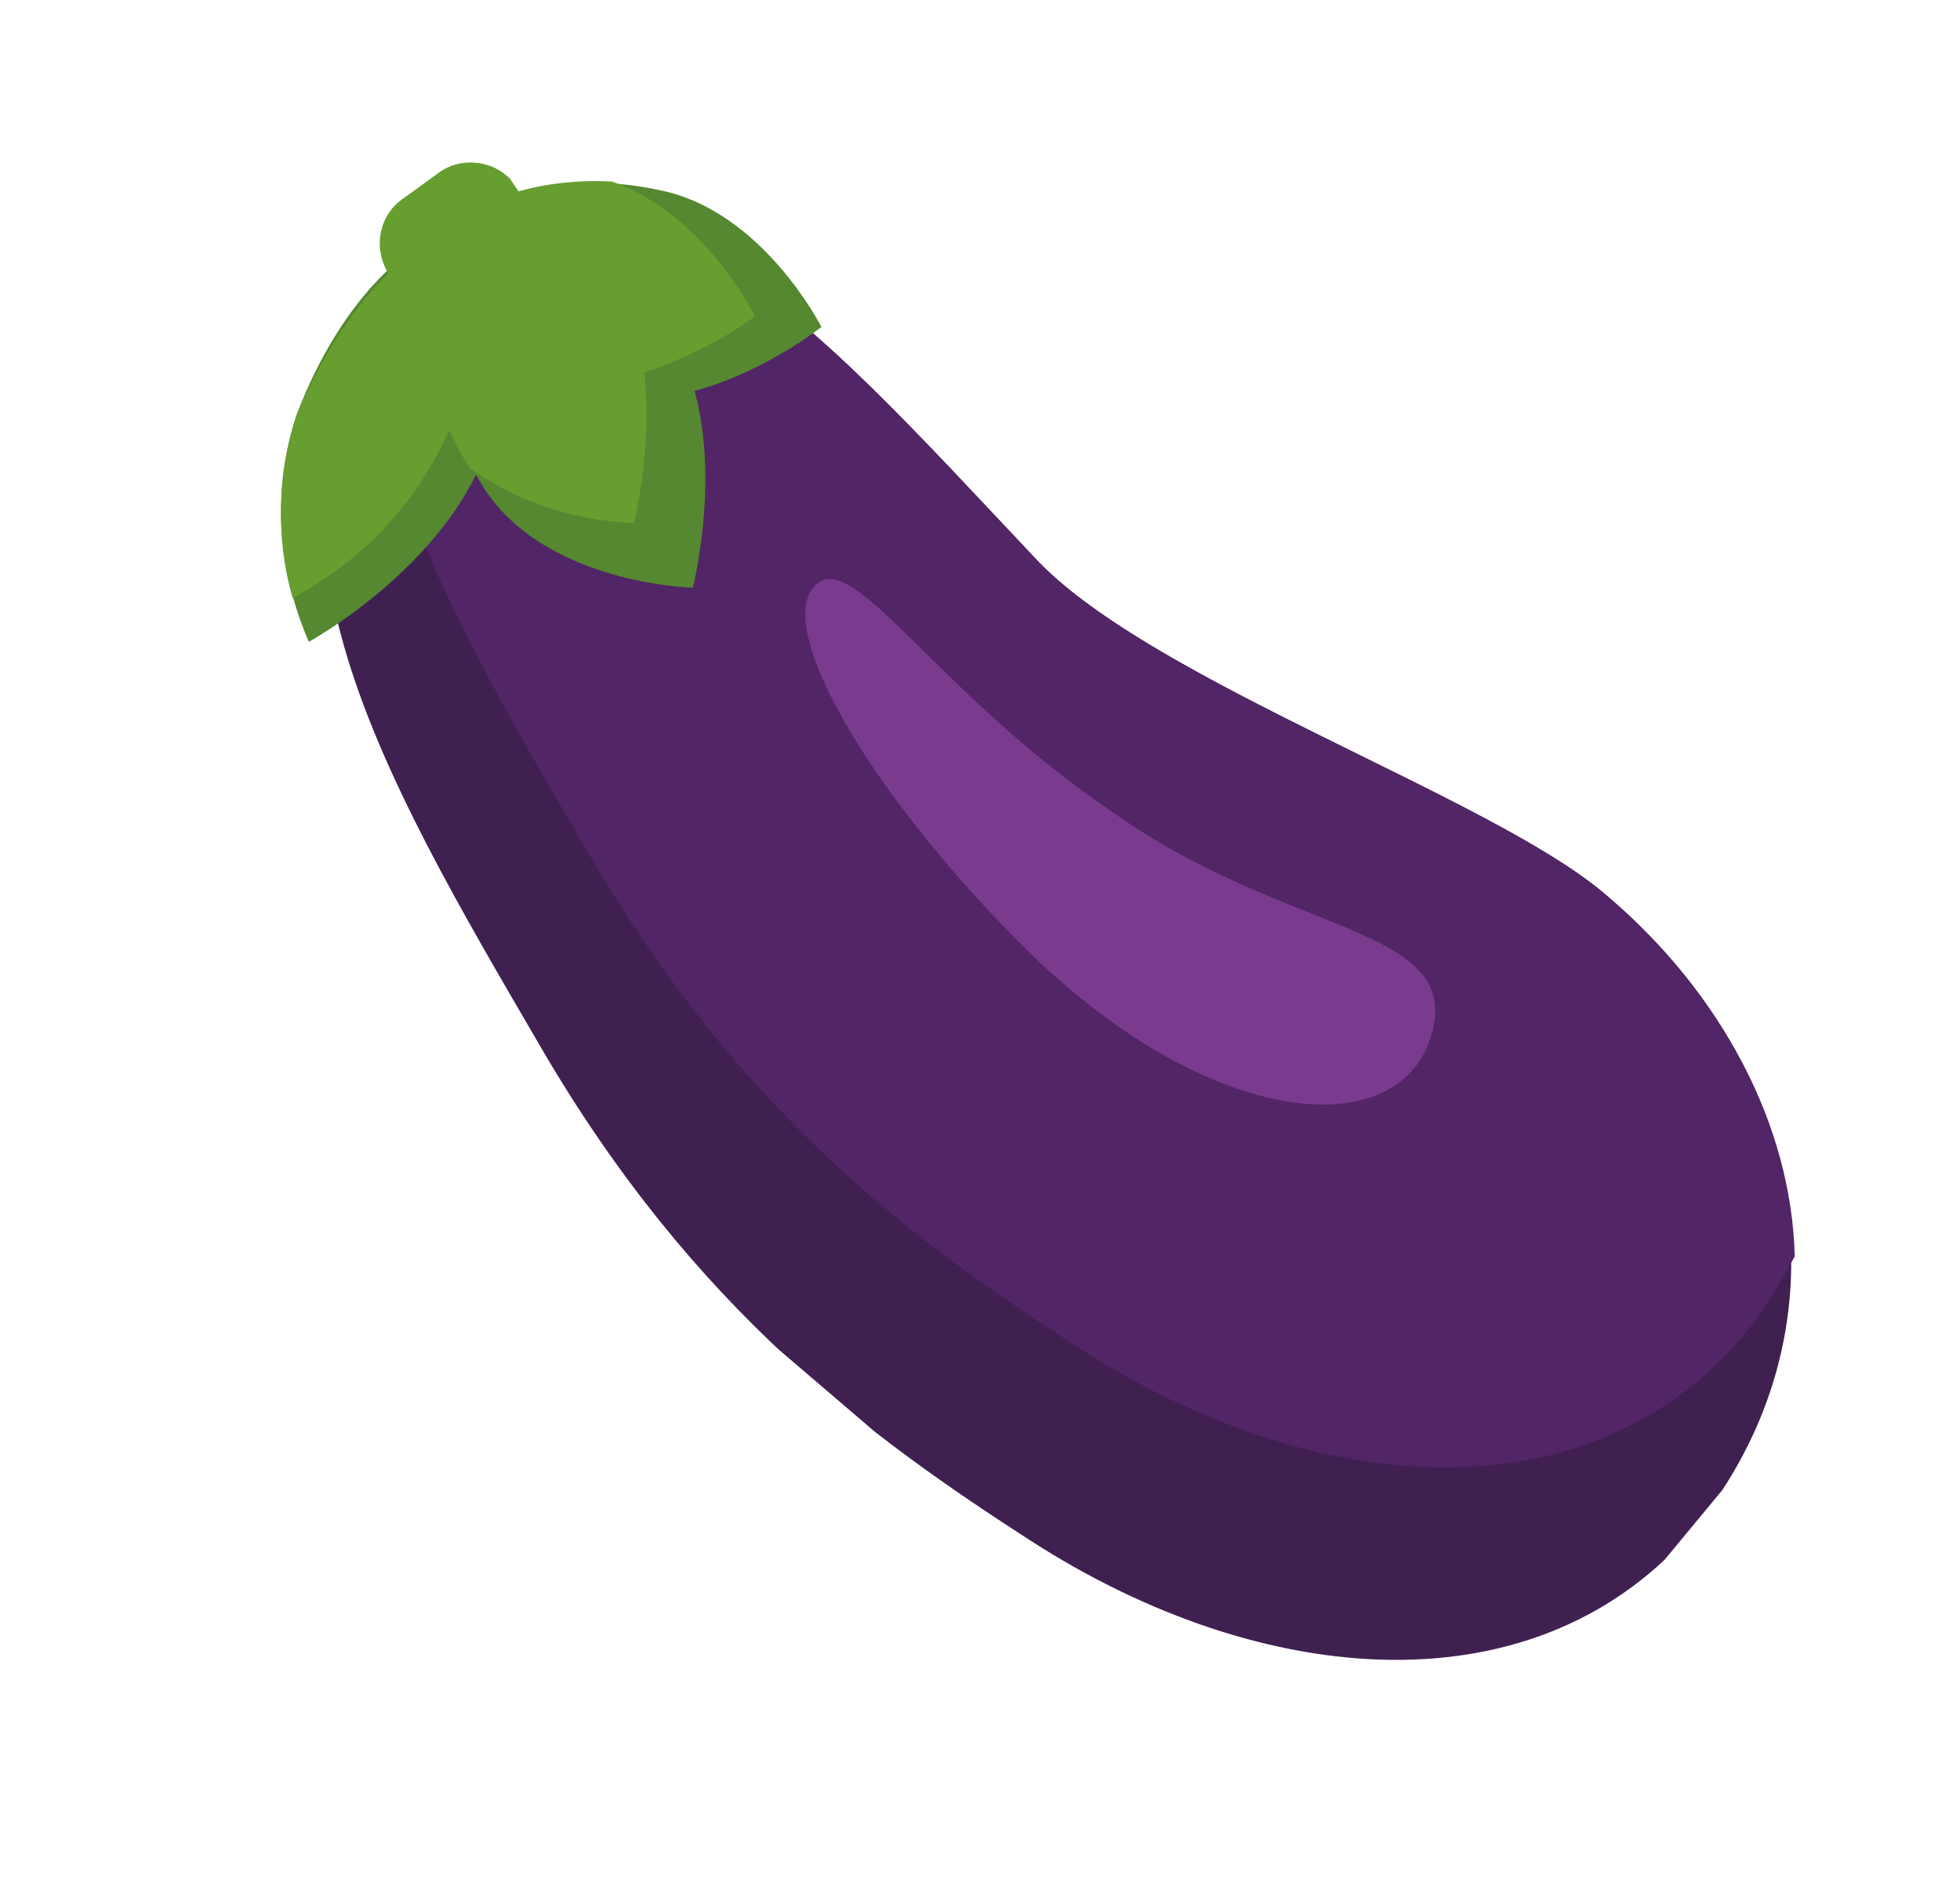 <?xml version="1.0" encoding="utf-8"?>
<!-- Generator: Adobe Illustrator 27.6.1, SVG Export Plug-In . SVG Version: 6.00 Build 0)  -->
<svg version="1.1" id="Calque_1" xmlns="http://www.w3.org/2000/svg" xmlns:xlink="http://www.w3.org/1999/xlink" x="0px" y="0px"
	 viewBox="0 0 34 32.6" style="enable-background:new 0 0 34 32.6;" xml:space="preserve">
<style type="text/css">
	.st0{clip-path:url(#SVGID_00000025402490213227281060000005774324678714728091_);}
	.st1{fill:#402051;}
	.st2{fill:#522567;}
	.st3{fill:#558830;}
	.st4{fill:#679E30;}
	.st5{fill:#7A3B8F;}
</style>
<g id="Groupe_11_00000145037546727909670610000010309199148674267823_" transform="translate(821.633 64.646) rotate(40)">
	<g>
		<defs>
			<polygon id="SVGID_1_" points="-663.5,472.3 -631.5,472.6 -631.4,488 -663.3,487.7 			"/>
		</defs>
		<clipPath id="SVGID_00000108990323603705396810000010716109923332313253_">
			<use xlink:href="#SVGID_1_"  style="overflow:visible;"/>
		</clipPath>
		
			<g id="Groupe_10_00000002385596116266967040000017809709299936386437_" transform="translate(0 0)" style="clip-path:url(#SVGID_00000108990323603705396810000010716109923332313253_);">
			<path id="Tracé_61_00000080164625699703282950000013970220706789069965_" class="st1" d="M-639.7,472.6c-2.6,0-8.3,2.2-11.2,1.9
				c-6-0.7-10.4-1.5-11.1,3.4c-0.7,4.9,4.9,6.8,9.9,8.6c5,1.8,8.8,1.5,12,1.1c4.8-0.6,8.7-3.4,8.7-7.6
				C-631.5,475.7-634.9,472.6-639.7,472.6"/>
			<path id="Tracé_62_00000145743356339805782560000015327236773222314663_" class="st2" d="M-639.7,472.6c-2.6,0-8.3,2.2-11.2,1.9
				c-6-0.7-10.4-1.5-11.1,3.4c-0.1,0.4-0.1,0.9,0,1.3c1.9,1.9,5.3,3.1,8.4,4.2c5,1.8,8.8,1.5,12,1.1c4.8-0.6,8.7-3.4,8.7-7.6
				c0-0.5-0.1-1.1-0.2-1.6C-634.6,473.6-637,472.6-639.7,472.6"/>
			<path id="Tracé_63_00000017488019361314744770000014515991895800177036_" class="st3" d="M-656.4,473.8c0,0-0.5,2.5-2.2,3.4
				c-1.6,0.9-3.3,0.9-3.7,0s0.5-2.5,2.2-3.4C-658.5,472.9-656.4,473.8-656.4,473.8"/>
			<path id="Tracé_64_00000047047469034088845430000000659587262527617422_" class="st3" d="M-659.7,483.7
				c-1.2-0.6-2.2-1.6-2.7-2.9c-0.7-2-0.5-3.9,0.3-4.3c0.9-0.4,2.1,0.9,2.7,2.9S-659.7,483.7-659.7,483.7"/>
			<path id="Tracé_65_00000067932834026382184600000008520569217984551355_" class="st3" d="M-655.2,478.7c0,0-2,1.6-3.9,1
				s-3.3-1.9-3.1-3.1s2-1.6,3.9-1C-656.4,476.2-655.2,478.7-655.2,478.7"/>
			<path id="Tracé_66_00000122702205865490526090000018167331555300461705_" class="st4" d="M-660.8,474.2c-1.2,0.9-1.9,2.2-1.5,3
				c0.4,0.9,1.7,1,3.2,0.3c0.8-0.9,1.4-1.9,1.7-3.1C-657.4,474.4-659.2,473.6-660.8,474.2"/>
			<path id="Tracé_67_00000013174382470688643090000007557542093813793687_" class="st4" d="M-662,476.5
				C-662.1,476.5-662.1,476.5-662,476.5c-0.9,0.4-1,2.3-0.4,4.3c0.4,1,1.1,1.9,2,2.5c0.5-1.3,0.6-2.6,0.2-4
				C-660.6,478-661.4,476.9-662,476.5"/>
			<path id="Tracé_68_00000153681149188376693870000003717447953997498241_" class="st4" d="M-656.7,478.5c0,0-1.2-2.5-3.1-3.1
				c-0.1,0-0.1,0-0.2-0.1c-1.2,0-2.1,0.5-2.3,1.3c-0.2,1.1,1,2.4,2.8,3C-658.4,479.5-657.5,479.1-656.7,478.5"/>
			<path id="Tracé_69_00000147191267986731286910000011291525548637756318_" class="st4" d="M-662.1,478.1l-0.7-0.2
				c-0.5-0.2-0.7-0.7-0.6-1.1l0.2-0.8c0.1-0.4,0.5-0.7,0.9-0.7c0,0,0,0,0.1,0l0.7,0.2c0.5,0.2,0.7,0.7,0.6,1.1l-0.2,0.8
				C-661.2,477.9-661.6,478.2-662.1,478.1C-662.1,478.1-662.1,478.1-662.1,478.1"/>
			<path id="Tracé_70_00000071544861399066470790000006186810475084735418_" class="st5" d="M-640.4,476.4c0.8,1.8-1.8,3.7-6.2,3.4
				c-3.8-0.3-6.9-1.4-7-2.4c-0.1-1.1,2.7,0,6.5-0.4C-643.4,476.7-641.2,474.6-640.4,476.4"/>
		</g>
	</g>
</g>
</svg>
